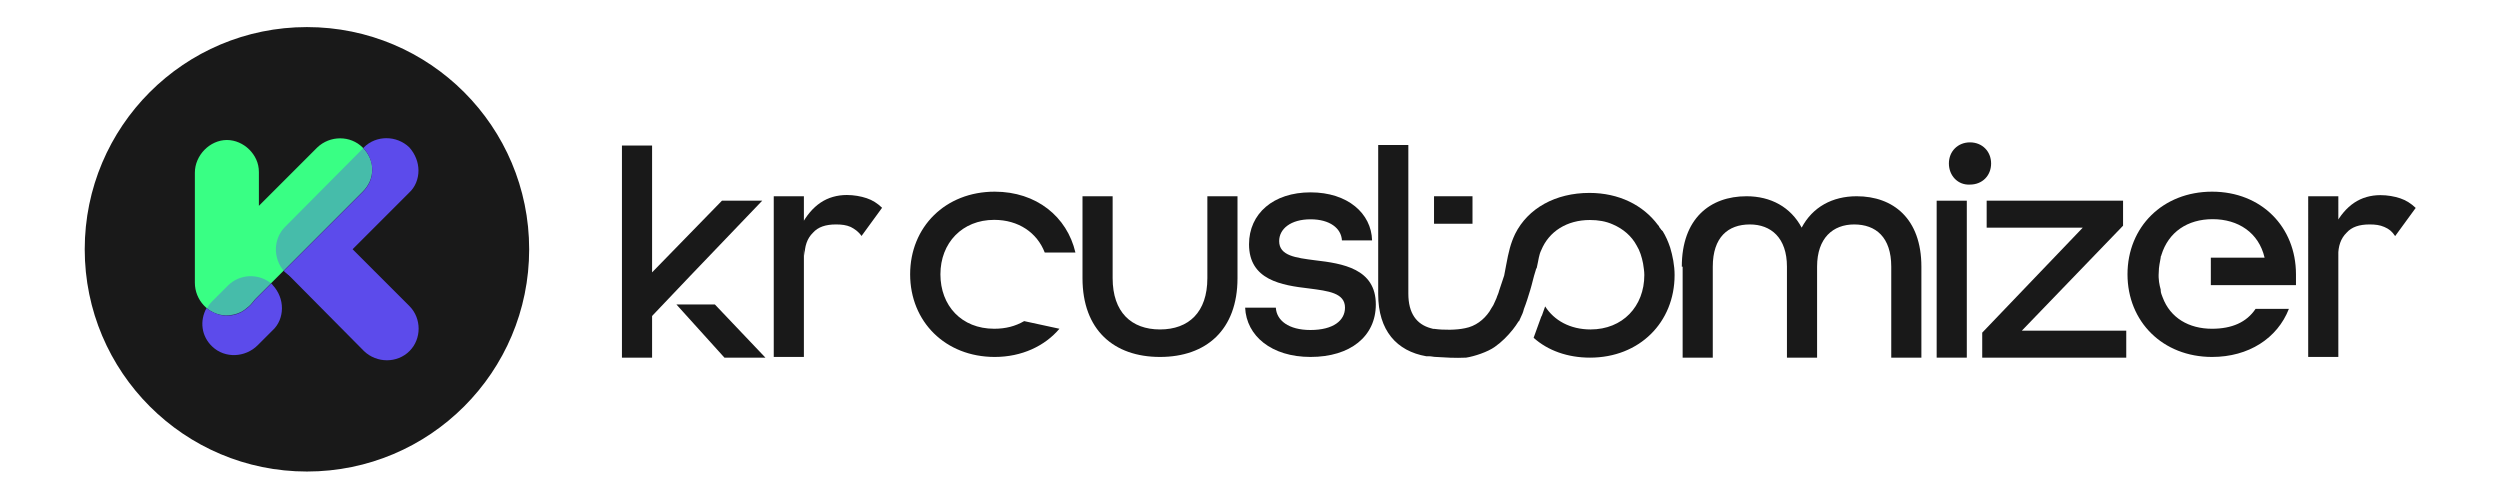 <?xml version="1.0" encoding="utf-8"?>
<!-- Generator: Adobe Illustrator 26.0.1, SVG Export Plug-In . SVG Version: 6.00 Build 0)  -->
<svg version="1.1" id="Layer_1" xmlns="http://www.w3.org/2000/svg" xmlns:xlink="http://www.w3.org/1999/xlink" x="0px" y="0px"
	 viewBox="0 0 180 36" style="enable-background:new 0 0 180 36;" xml:space="preserve">
<style type="text/css">
	.st0{clip-path:url(#SVGID_00000085962102246020625820000006902689413781230480_);}
	.st1{fill:#191919;}
	.st2{fill:#39FF84;}
	.st3{fill:#5C4BEB;}
	.st4{opacity:0.37;fill:#5C4BEB;enable-background:new    ;}
</style>
<g>
	<defs>
		<rect id="SVGID_1_" x="6.09" y="2" width="167.83" height="32"/>
	</defs>
	<clipPath id="SVGID_00000044177899249340483710000015315804319231968146_">
		<use xlink:href="#SVGID_1_"  style="overflow:visible;"/>
	</clipPath>
	<g style="clip-path:url(#SVGID_00000044177899249340483710000015315804319231968146_);">
		<path class="st1" d="M51.47,21.92h-2.77l3.46,3.83h2.95L51.47,21.92z"/>
		<path class="st1" d="M55.71,14.13h2.17V25.7h-2.17V14.13z M61.25,16.34c-0.32-0.14-0.65-0.18-1.06-0.18
			c-0.74,0-1.29,0.18-1.66,0.6c-0.42,0.41-0.6,0.97-0.6,1.66L57.7,16.2c0.37-0.69,0.83-1.24,1.38-1.61c0.55-0.37,1.2-0.55,1.89-0.55
			c0.51,0,1.01,0.09,1.43,0.23c0.42,0.14,0.78,0.37,1.11,0.69l-1.48,2.03C61.8,16.66,61.52,16.48,61.25,16.34z"/>
		<path class="st1" d="M166.19,14.13h2.17V25.7h-2.17V14.13z M171.67,16.34c-0.32-0.14-0.65-0.18-1.06-0.18
			c-0.74,0-1.29,0.18-1.66,0.6c-0.42,0.41-0.6,0.97-0.6,1.66l-0.23-2.21c0.37-0.69,0.83-1.24,1.38-1.61s1.2-0.55,1.89-0.55
			c0.51,0,1.01,0.09,1.43,0.23c0.41,0.14,0.78,0.37,1.11,0.69l-1.48,2.03C172.23,16.66,172,16.48,171.67,16.34z"/>
		<path class="st1" d="M71.58,23.67c-2.35,0-3.87-1.66-3.87-3.92c0-2.26,1.57-3.92,3.87-3.92c1.75,0,3.09,0.92,3.64,2.35h2.21
			c-0.6-2.58-2.81-4.38-5.81-4.38c-3.55,0-6.09,2.54-6.09,5.95c0,3.41,2.54,5.95,6.09,5.95c1.94,0,3.6-0.78,4.66-2.03l-2.54-0.55
			C73.1,23.49,72.41,23.67,71.58,23.67z"/>
		<path class="st1" d="M77.94,20.03v-5.9h2.17v5.9c0,2.44,1.34,3.69,3.41,3.69c2.07,0,3.41-1.24,3.41-3.69v-5.9h2.17v5.9
			c0,3.73-2.26,5.67-5.58,5.67S77.94,23.76,77.94,20.03z"/>
		<path class="st1" d="M89.65,22.15h2.21c0.05,0.92,0.92,1.61,2.49,1.61c1.66,0,2.49-0.69,2.49-1.61c0-1.06-1.2-1.2-2.58-1.38
			c-1.98-0.23-4.33-0.6-4.33-3.18c0-2.21,1.75-3.74,4.43-3.74s4.38,1.52,4.43,3.46h-2.17c-0.05-0.88-0.88-1.52-2.26-1.52
			c-1.43,0-2.26,0.69-2.26,1.57c0,1.06,1.2,1.2,2.58,1.38c1.98,0.23,4.38,0.6,4.38,3.18c0,2.3-1.84,3.78-4.7,3.78
			C91.54,25.7,89.74,24.18,89.65,22.15z"/>
		<path class="st1" d="M121.09,19.2c0-3.46,2.03-5.07,4.66-5.07c1.75,0,3.18,0.78,3.97,2.26c0.78-1.48,2.21-2.26,3.96-2.26
			c2.63,0,4.66,1.61,4.66,5.07v6.55h-2.17V19.2c0-2.12-1.11-3.04-2.67-3.04c-1.52,0-2.67,0.97-2.67,3.04v6.55h-2.17V19.2
			c0-2.08-1.15-3.04-2.67-3.04c-1.57,0-2.67,0.92-2.67,3.04v6.55h-2.17V19.2H121.09z"/>
		<path class="st1" d="M140.32,11.77c0-0.88,0.65-1.52,1.52-1.52c0.88,0,1.52,0.65,1.52,1.52c0,0.88-0.64,1.52-1.52,1.52
			C140.97,13.34,140.32,12.65,140.32,11.77z"/>
		<path class="st1" d="M141.61,14.45h-2.17v11.3h2.17V14.45z"/>
		<path class="st1" d="M142.72,23.95l7.24-7.56h-6.92v-1.94h9.82v1.8l-7.29,7.56h7.52v1.94h-10.37V23.95z"/>
		<path class="st1" d="M159.18,20.53h6.13v-0.78c0-3.41-2.49-5.95-6.04-5.95s-6.09,2.54-6.09,5.95c0,3.41,2.54,5.95,6.09,5.95
			c2.63,0,4.7-1.34,5.53-3.46h-2.4c-0.65,0.97-1.71,1.43-3.14,1.43c-1.66,0-3-0.78-3.55-2.26c-0.05-0.14-0.14-0.32-0.14-0.51v-0.05
			c-0.09-0.32-0.18-0.74-0.14-1.24c0-0.42,0.09-0.74,0.14-1.06v-0.05c0-0.05,0.05-0.09,0.05-0.14c0.51-1.66,1.89-2.58,3.69-2.58
			c1.84,0,3.32,0.97,3.74,2.77h-3.87V20.53z"/>
		<path class="st1" d="M106.02,14.13h-2.77v1.98h2.77V14.13z"/>
		<path class="st1" d="M103.39,25.7c-0.18,0-0.32-0.05-0.51-0.05c-0.05,0-0.05,0-0.09,0h-0.05h-0.05c-2.12-0.37-3.46-1.84-3.46-4.47
			V10.44h2.17v3.69v1.98v5.03c0,1.43,0.6,2.21,1.61,2.49c0.05,0,0.14,0.05,0.18,0.05c0.05,0,0.05,0,0.09,0
			c0.65,0.09,1.57,0.09,2.21-0.05c0.74-0.14,1.34-0.6,1.75-1.2c0.09-0.14,0.18-0.32,0.28-0.46c0.09-0.18,0.14-0.32,0.23-0.51
			c0.05-0.18,0.14-0.32,0.18-0.51c0.09-0.23,0.14-0.46,0.23-0.69c0.05-0.14,0.09-0.28,0.14-0.42c0.05-0.23,0.09-0.51,0.14-0.74
			c0.18-0.97,0.32-1.57,0.65-2.26c0.92-1.84,2.9-2.95,5.35-2.95c2.12,0,3.87,0.88,4.93,2.31c0.05,0.05,0.09,0.09,0.09,0.14
			c0.05,0.05,0.09,0.14,0.14,0.18c0,0,0,0.05,0.05,0.05c0,0,0,0.05,0.05,0.05c0.23,0.37,0.41,0.78,0.55,1.2
			c0.18,0.6,0.32,1.29,0.32,1.98c0,3.41-2.53,5.95-6.09,5.95c-1.61,0-3.04-0.51-4.06-1.43l0.55-1.52l0.05-0.09
			c0.09-0.23,0.14-0.42,0.23-0.65c0.64,1.01,1.8,1.66,3.27,1.66c2.31,0,3.87-1.66,3.87-3.92c0-0.28-0.05-0.55-0.09-0.83
			c-0.09-0.46-0.23-0.92-0.46-1.29c-0.37-0.69-0.97-1.2-1.71-1.52c-0.51-0.23-1.06-0.32-1.66-0.32c-1.66,0-2.95,0.83-3.5,2.17
			c-0.18,0.37-0.18,0.65-0.32,1.25c0,0.05-0.05,0.09-0.05,0.09c0,0.05-0.05,0.14-0.05,0.18c-0.14,0.42-0.23,0.88-0.37,1.34
			c-0.14,0.46-0.28,0.92-0.46,1.38l-0.05,0.18l-0.05,0.14c-0.05,0.14-0.18,0.37-0.23,0.51c0,0,0,0.05-0.05,0.05
			c-0.14,0.23-0.28,0.42-0.42,0.6c-0.37,0.46-0.78,0.88-1.29,1.24c-0.51,0.37-1.48,0.69-2.07,0.78
			C104.77,25.79,104.03,25.74,103.39,25.7z"/>
		<path class="st1" d="M54.88,14.45l-5.21,5.44l-2.72,2.86v3h-2.17V10.48h2.17v9.13l5.03-5.16H54.88z"/>
		<path class="st1" d="M22.1,33.95c8.84,0,16-7.16,16-16s-7.16-16-16-16s-16,7.16-16,16S13.27,33.95,22.1,33.95z"/>
		<path class="st2" d="M26.11,10.62c-0.88-0.88-2.35-0.88-3.27,0l-4.2,4.2v-2.44c0-0.65-0.28-1.2-0.69-1.61
			c-0.42-0.42-1.01-0.69-1.61-0.69c-1.24,0-2.31,1.11-2.31,2.35v7.01v0.92c0,1.24,0.97,2.3,2.21,2.35c0.51,0,1.01-0.14,1.38-0.42
			c0.18-0.14,0.37-0.28,0.51-0.46c0.09-0.09,0.14-0.18,0.23-0.28l7.75-7.75c0.46-0.46,0.69-1.01,0.69-1.61
			C26.81,11.68,26.57,11.08,26.11,10.62z"/>
		<path class="st3" d="M30.13,12.28c0,0.6-0.23,1.2-0.69,1.61l-4.06,4.06l-1.61,1.61c-0.88,0.87-2.31,0.87-3.23,0.05l-0.05-0.05
			l-0.05-0.05l3.69-3.69l1.98-1.98c0.46-0.46,0.69-1.01,0.69-1.61c0-0.55-0.23-1.15-0.65-1.57l0.05-0.05c0.88-0.88,2.35-0.88,3.27,0
			C29.89,11.08,30.13,11.68,30.13,12.28z"/>
		<path class="st4" d="M26.81,12.23c0-0.55-0.23-1.15-0.65-1.57l-5.63,5.67c-0.88,0.88-0.88,2.31-0.05,3.23l5.67-5.67
			C26.57,13.43,26.81,12.83,26.81,12.23z"/>
		<path class="st3" d="M20.3,22.19c0,0.6-0.23,1.2-0.69,1.61l-1.06,1.06c-0.88,0.88-2.35,0.97-3.27,0.09
			c-0.78-0.74-0.92-1.84-0.41-2.77c0.41,0.32,0.92,0.55,1.48,0.55c0.46,0,0.92-0.14,1.29-0.42c0.18-0.14,0.37-0.28,0.51-0.46
			c0.09-0.09,0.14-0.18,0.23-0.28l1.15-1.15c0.05,0.05,0.09,0.05,0.09,0.09C20.07,20.99,20.3,21.59,20.3,22.19z"/>
		<path class="st4" d="M16.39,20.58l-1.11,1.11c-0.14,0.14-0.28,0.32-0.37,0.51c0.41,0.32,0.92,0.55,1.48,0.55
			c0.46,0,0.92-0.14,1.29-0.42c0.18-0.14,0.37-0.28,0.51-0.46l0.46-0.51l0.92-0.92C18.64,19.66,17.26,19.7,16.39,20.58z"/>
		<path class="st3" d="M29.48,25.28c-0.88,0.88-2.35,0.88-3.27,0l-5.67-5.72l-0.05-0.05c0,0,0,0-0.05-0.05c0,0,0,0,0.05,0.05
			l3.23-3.23l0.05,0.05l5.72,5.72C30.36,22.93,30.36,24.41,29.48,25.28z"/>
	</g>
</g>
</svg>
